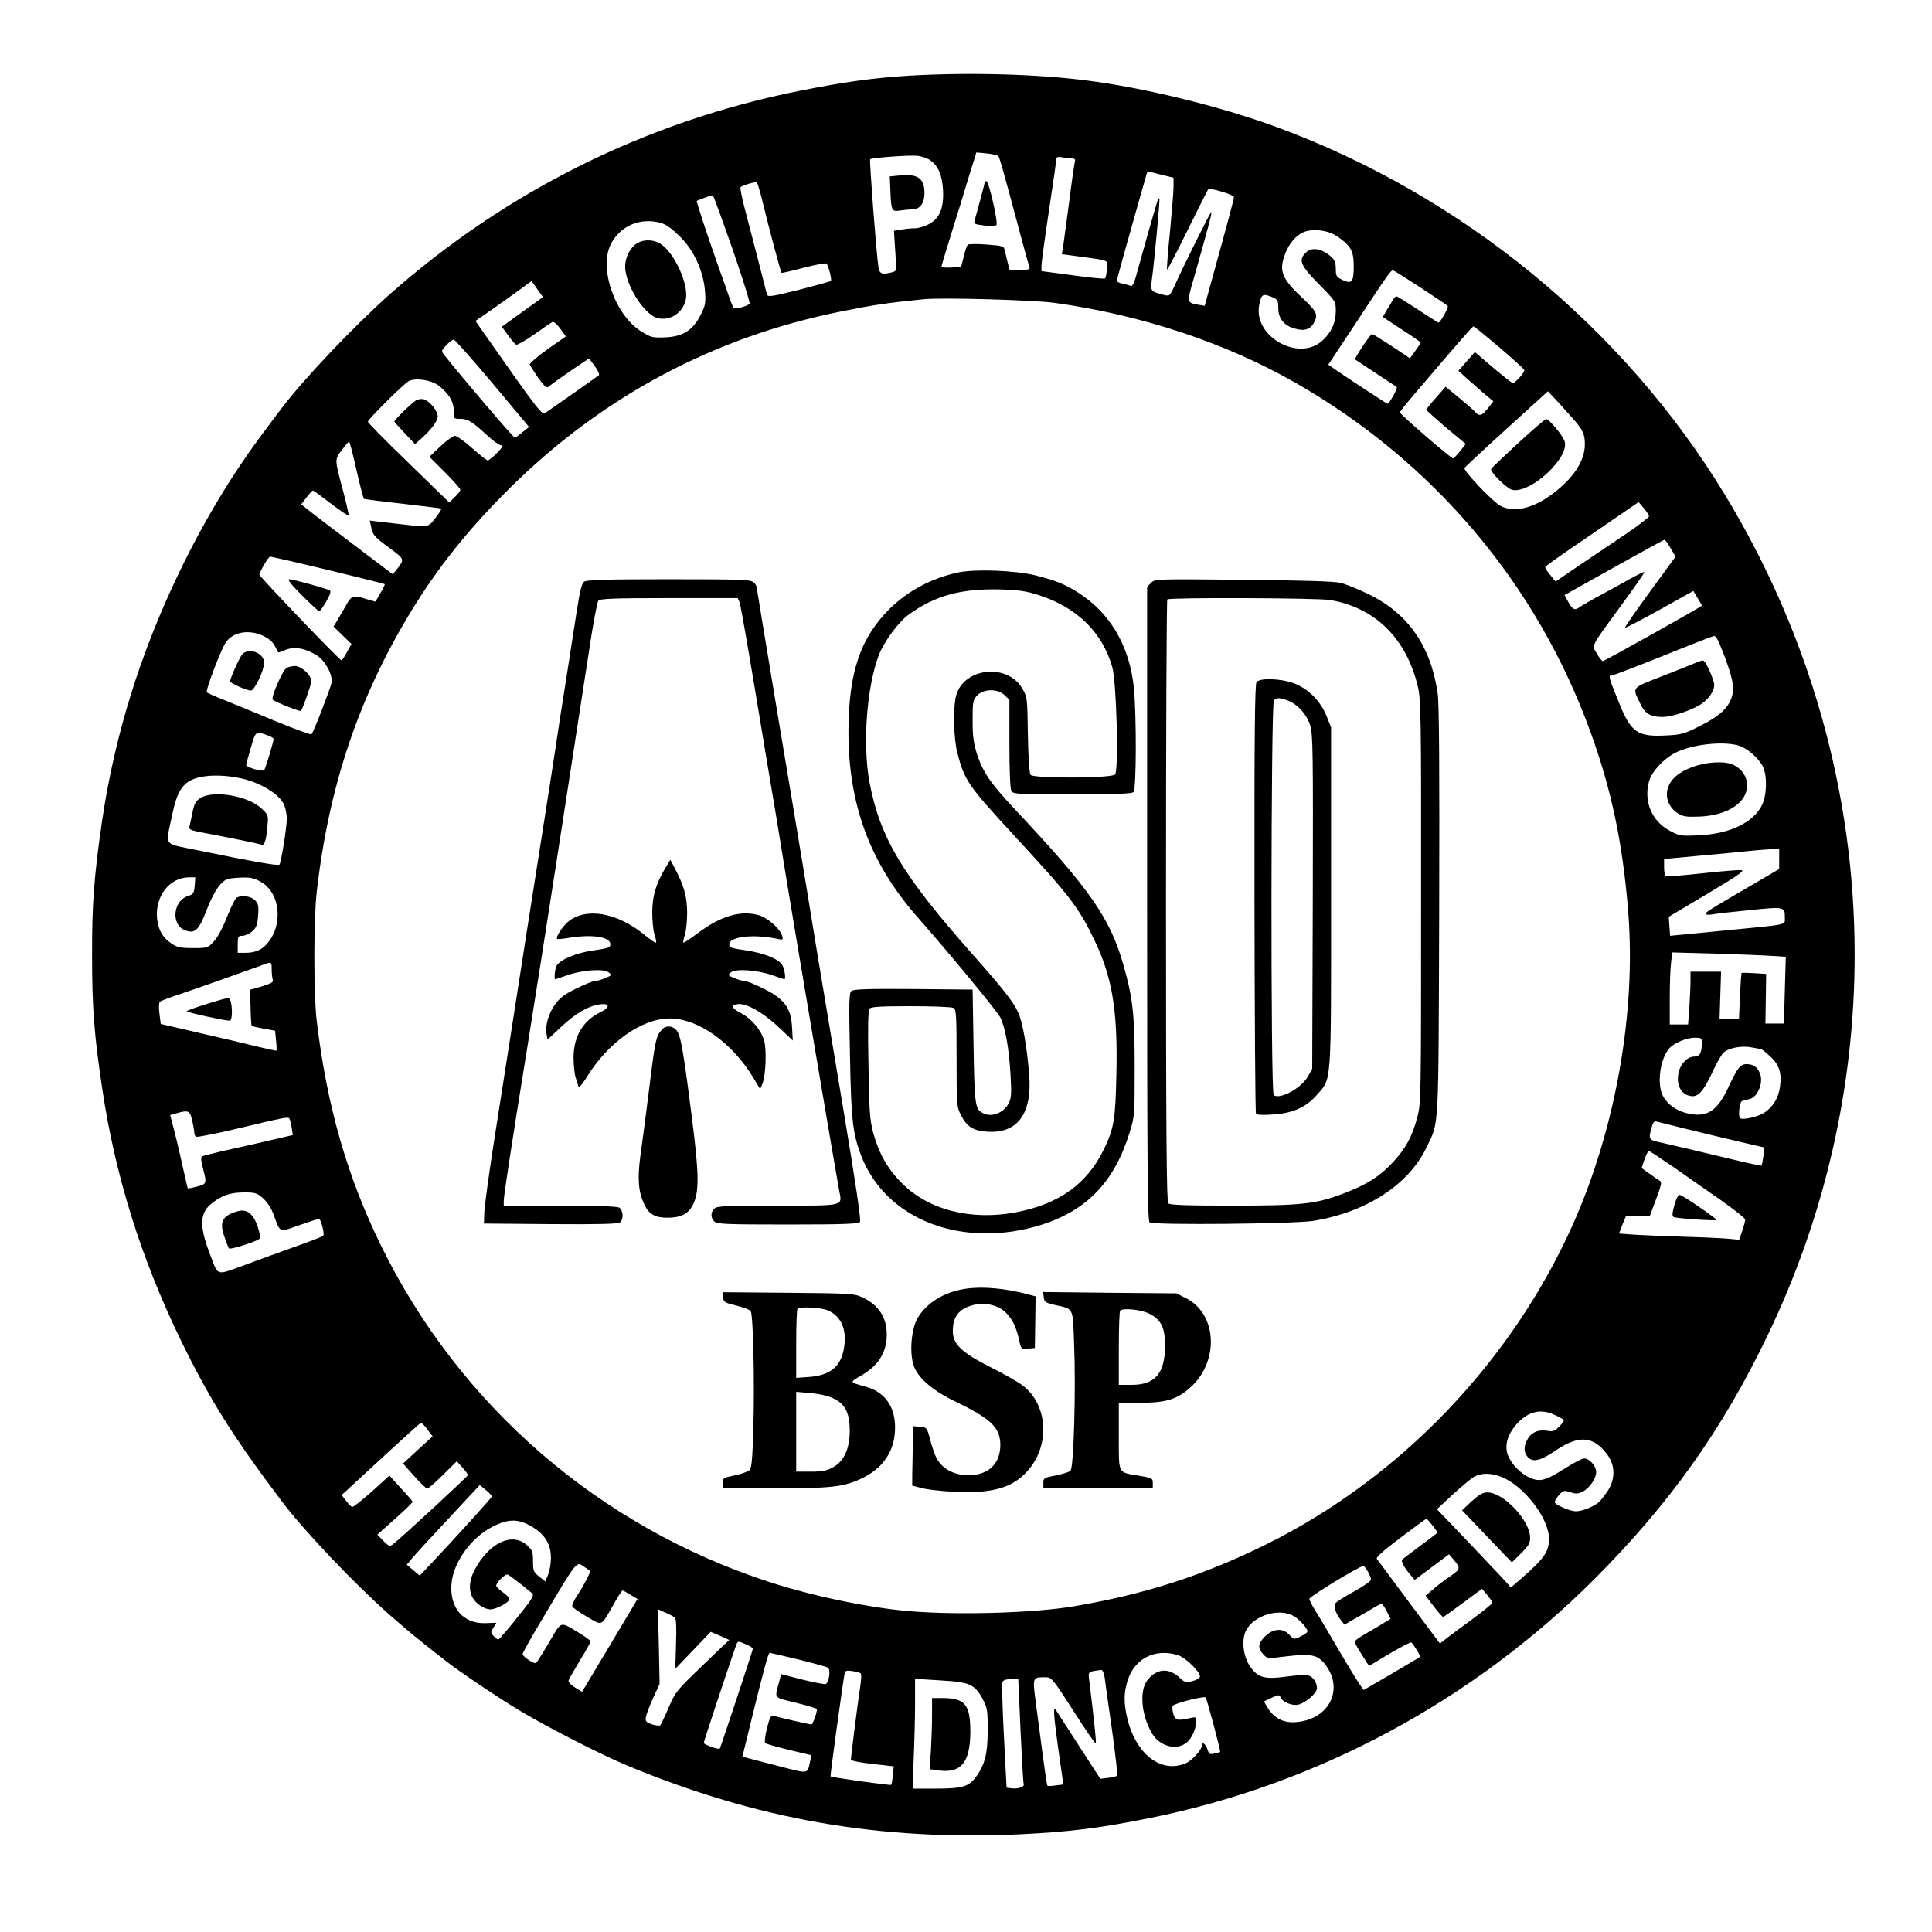 <svg height="1024pt" preserveAspectRatio="xMidYMid meet" viewBox="0 0 1024 1024" width="1024pt" xmlns="http://www.w3.org/2000/svg"><g transform="matrix(.1 0 0 -.1 0 1024)"><path d="m4820 9839c-186-11-351-34-580-80-814-162-1558-532-2180-1084-187-167-453-447-565-596-11-14-54-71-94-125-165-219-316-468-447-739-209-432-346-871-413-1326-42-289-54-440-53-714 0-276 11-419 53-700 69-465 205-901 418-1340 155-317 274-507 536-854 115-153 386-438 570-600 98-86 152-131 300-246 74-58 289-202 395-265 157-93 430-232 565-288 688-286 1338-399 2083-364 265 13 418 32 691 87 884 178 1706 620 2351 1265 397 397 679 792 918 1291 304 630 462 1321 462 2019 0 857-238 1698-689 2440-538 885-1393 1586-2376 1947-296 109-704 209-1010 247-264 34-629 43-935 25zm471-426c7-8 24-67 118-419 22-83 43-159 47-168 5-14-2-16-50-16h-55l-10 38c-5 20-12 49-15 63-5 25-9 26-97 33-51 4-96 3-100-1s-14-33-21-63l-14-55-52-3c-29-2-52 1-52 5s23 80 50 168c28 88 69 222 92 299l43 138 54-5c29-3 57-9 62-14zm-361-22c43-31 63-77 68-155 6-97-18-156-77-185-22-12-55-21-73-21s-50-3-71-7l-39-6 7-107c7-107 7-107-16-113-52-14-68-9-73 26-11 72-49 567-44 573 9 8 208 23 253 18 22-3 51-13 65-23zm752 9c16 0 19-5 14-23-3-13-17-109-30-213-14-104-28-207-31-230l-7-41 88-12c169-23 157-17 151-68-2-24-7-46-10-49s-80 4-171 17l-166 22v29c0 16 18 148 40 294s40 270 40 276 12 8 31 4c17-3 40-6 51-6zm473-86 65-16v-47c0-25-9-134-19-241-11-107-18-197-15-199 2-2 51 92 108 208 58 117 107 215 110 218 9 9 136-29 136-41s-25-106-106-399l-49-178-35 6c-60 11-60 11-24 135 83 294 101 359 93 355-7-5-151-294-195-393-22-49-26-52-51-46-73 18-75 20-69 72 16 121 45 436 41 440-2 3-7-1-9-9-12-36-77-265-102-357-22-84-30-102-43-97-9 4-28 9-43 12-16 3-28 10-28 15 0 9 36 138 111 403 22 77 42 148 45 158 6 21 1 21 79 1zm-2110-156c30-126 93-359 97-364 2-2 55 10 118 27 62 16 117 26 121 22 10-11 29-86 23-92-3-3-79-24-169-47-145-36-165-39-170-25-2 9-23 88-45 176-23 88-55 211-71 273-17 63-27 117-24 120 9 9 78 30 86 25 4-1 19-53 34-115zm-158-251c51-149 90-273 86-277-15-14-77-30-84-23-3 5-12 24-19 43-6 19-36 105-67 190-60 171-113 333-110 335 1 1 20 9 42 17 36 14 41 14 49 1 4-9 51-137 103-286zm-383 151c28-8 60-32 101-73 75-74 125-187 132-293 4-59 1-74-24-122-41-81-94-114-186-118-67-3-76-1-126 30-141 85-229 337-163 465 51 98 158 142 266 111zm3587-73c69-49 84-76 84-155 0-85-9-97-59-74-33 16-36 21-36 59 0 30-6 47-22 62-52 47-105 56-138 23-39-39-27-67 70-166 90-91 90-91 90-143 0-62-25-116-74-159-126-110-364 26-332 191 11 57 19 62 62 45 37-15 39-18 39-61 1-55 29-92 86-108 51-16 85-5 104 32 22 41 14 58-58 126-107 100-126 140-103 216 17 57 49 103 90 129 48 30 142 22 197-17zm441-271c73-48 137-91 141-95 8-6-39-89-49-89-2 0-52 32-110 70-59 39-110 70-113 70s-11-8-17-17c-5-10-20-35-33-55l-22-38 100-66c56-36 101-67 101-70 0-2-13-22-28-43l-29-40-97 65c-54 35-101 64-104 64-8 0-95-131-90-135 2-1 50-33 107-71 58-38 109-72 114-75 7-5-39-89-49-89-4 0-228 147-276 181l-38 26 122 184c205 312 211 320 224 315 6-2 72-44 146-92zm-4684-7 30-42-49-35c-28-19-76-55-109-78l-60-44 33-45c17-25 37-47 43-50 6-2 49 22 95 54 46 33 89 62 96 66s23-9 42-34l30-42-97-68c-53-38-96-75-94-81s22-38 44-70c26-37 45-55 52-50 54 42 217 154 219 151 2-2 16-21 31-42 16-21 24-42 20-46-5-4-67-48-137-97s-136-95-146-102c-19-13-31 2-328 425l-43 62 91 63c49 35 116 82 147 105s58 43 59 43 15-19 31-43zm2740-72c463-64 907-212 1277-423 733-419 1281-1068 1565-1852 112-308 171-591 200-954 42-529-66-1141-289-1646-325-733-917-1353-1631-1706-331-164-645-265-1020-328-210-35-606-47-865-26-219 18-516 80-750 156-899 293-1639 933-2054 1779-182 370-290 750-343 1200-16 141-16 537 1 680 64 558 222 1029 500 1485 141 231 300 431 515 645 492 490 1085 808 1763 944 173 35 247 46 438 65 97 10 585-4 693-19zm2358-235c71-61 131-115 133-121 4-11-47-69-61-69-5 0-52 37-105 82l-96 82-43-49-44-50 38-35c21-19 63-56 92-81l55-46-28-36c-31-40-47-46-68-21-7 9-46 43-85 75l-72 59-51-58c-28-31-51-60-51-64 0-3 47-45 104-94l105-87-31-39c-17-21-33-38-36-38-11 0-282 234-282 244 0 4 24 35 53 69 244 287 331 387 337 387 4 0 65-50 136-110zm-5336-191 194-232-35-28c-19-16-37-29-40-29-8 0-285 325-378 443-12 16-11 21 14 47 16 17 34 30 40 30s98-104 205-231zm-286-12c54-42 81-85 81-134 0-43 0-43 36-43 39 0 63-15 146-92 28-26 60-48 69-48 14 0 8-10-21-40-21-22-44-40-50-40-5 0-43 29-83 65s-81 65-91 65c-9 0-44-25-76-55l-59-56 82-82c45-45 82-87 82-93s-13-23-29-38l-30-29-215 209c-119 115-216 213-216 219 0 12 186 197 215 214 34 20 119 8 159-22zm6023-187c43-51 53-73 53-125 0-86-58-177-168-260-105-80-207-104-280-66-39 21-196 185-190 200 2 5 102 98 223 208l219 199 57-60c31-34 69-77 86-96zm-6458-260c19-83 37-152 40-154s96-14 206-26c110-13 202-24 204-26s-11-24-30-48c-38-51-39-51-169-36-47 5-106 12-132 15l-48 6 7-33c8-43 15-52 101-115 78-58 77-57 33-113l-19-24-214 162c-117 89-226 172-242 185l-29 24 27 36c16 21 31 37 35 37 3 0 47-32 96-70 50-38 91-66 93-61 1 5-12 62-29 127-46 172-46 166-8 218 19 25 36 45 39 46 3 0 21-68 39-150zm6851-246c0-6-51-45-112-87-62-42-174-117-248-167l-135-92-27 33c-16 18-28 37-28 41 0 8 37 34 320 227l175 120 27-32c15-18 28-37 28-43zm114-169 27-45-136-186c-75-102-134-188-132-191 3-2 85 41 183 95l179 100 22-37c13-20 23-38 23-41 0-5-512-292-525-294-4 0-18 17-31 39-28 49-40 25 135 265 66 90 119 166 116 168-2 2-27-10-57-26-29-16-100-56-158-87s-114-63-125-71c-29-21-38-17-62 24l-21 38 261 146c144 80 265 147 269 147 3 1 18-19 32-44zm-7287-75c246-58 468-113 472-116 2-2-8-23-23-48l-26-45-48 14c-70 22-78 20-107-32-15-27-37-63-47-81l-20-33 47-46 48-46-24-43c-13-24-26-44-29-44-10 0-435 444-435 454 0 15 48 96 57 96 3 0 64-14 135-30zm-170-391c27-13 50-33 60-53 8-17 17-32 18-34 1-1 19 5 40 14 46 19 108 7 166-31 45-29 84-104 76-145-7-32-95-261-106-272-3-3-87 27-186 68s-220 91-270 111c-49 19-94 39-99 44-8 7 73 222 100 263 38 57 124 72 201 35zm7717-41c57-139 77-213 71-255-11-72-57-121-168-177-90-46-103-50-186-54-156-8-187 15-255 186-50 123-52 132-35 132 11 0 140 50 404 156 72 29 135 53 141 53 6 1 19-18 28-41zm-7689-488c14-5 25-13 25-17 0-14-43-158-50-165-8-10-95 15-95 27 0 6 11 47 25 93 26 90 24 89 95 62zm7788-51c46-13 109-67 131-113 23-49 21-149-5-203-45-92-170-153-334-160-95-5-103-4-155 24-95 50-139 155-110 261 13 51 77 120 139 152 87 44 248 63 334 39zm-7906-182c94-27 179-84 199-133 8-19 14-51 14-73 0-48-30-233-39-244-7-7-140 16-431 76-190 39-173 16-138 185 25 124 55 172 120 195 66 24 182 21 275-6zm8123-420v-53l-152-89c-226-132-237-139-238-149 0-4 15-6 33-3 17 4 108 14 200 23 187 19 187 19 187-42 0-37 21-33-300-64-113-11-228-22-257-25l-51-5-4 50-3 51 205 122c164 98 200 123 179 125-14 2-109-6-209-17-101-11-187-18-192-15-4 3-8 24-8 48v43l193 18c105 9 224 21 262 25 39 4 89 8 113 9l42 1zm-8398-142c-4-40-7-45-38-55-76-25-88-149-17-179 55-23 76-4 118 105 22 58 51 112 70 133 30 33 38 35 101 39 58 3 76 0 113-20 109-58 125-236 31-336-28-29-61-42-111-42h-39v45c0 41 2 45 24 45 14 0 37 11 52 23 23 20 28 34 32 84 4 52 1 64-17 82-20 20-63 27-94 15-9-3-32-49-53-102-22-56-50-110-70-131-32-35-34-36-111-36-68 0-85 4-115 25-46 31-67 68-75 127-14 119 63 221 167 223h35zm8353-371 80-5-5-177-5-177h-49-49l2 132 2 131-63 4c-35 2-65 3-67 1-2-1-6-57-9-123l-5-120h-51-52l4 125 4 125h-81-81v-48c0-27-3-90-6-140l-7-92h-48-49v138c0 75 3 161 7 190l6 54 221-6c122-4 257-9 301-12zm-7945-73c0-22 3-46 6-55 4-11-9-19-58-34l-63-18 3-94c1-52 4-96 6-97 2-2 30-9 64-15l60-11 5-51c3-28 4-52 2-54-1-2-47 8-101 21-55 14-192 46-306 72l-206 48-7 55c-4 30-3 58 2 62 4 5 49 22 98 38 98 33 375 131 440 155 55 21 55 22 55-22zm7580-388c0-54-11-73-40-73-39 0-78-43-85-95-10-65 22-114 77-115 34 0 63 37 110 140 19 41 44 83 54 92 28 24 95 37 146 27 24-4 46-8 50-9 5 0 26-16 47-36 50-44 65-89 56-159-7-62-36-110-83-142-33-22-112-40-129-30-12 8-3 88 11 92 6 2 24 6 39 10 41 9 73 82 57 130-13 38-35 55-73 55-33 0-49-21-95-120-60-131-116-166-222-140-57 14-103 47-127 93-32 63-14 196 35 251 25 28 91 56 135 56 34 0 37-2 37-27zm-8001-413c6-28 11-57 11-65s4-17 10-20c5-3 103 16 217 43 251 60 271 64 277 53 3-4 8-26 12-47l6-40-134-31c-73-17-179-41-235-53-56-13-106-26-112-29-7-5-6-24 4-61 22-83 21-86-31-99-26-7-48-11-49-9s-12 48-24 103-32 142-45 192l-24 93 32 9c65 19 73 15 85-39zm7916-43c77-19 202-49 279-67l138-32-6-46c-3-25-8-47-10-50-2-2-107 21-233 52-125 30-254 60-285 67-80 17-81 18-67 73 9 35 15 45 28 42 9-2 79-20 156-39zm-69-200c65-46 179-125 252-176 72-51 132-98 132-105s-7-34-16-60l-16-47-52 5c-28 3-134 8-236 11s-222 8-267 11l-82 6 18 47 19 46 63 1 64 1 33 88c26 70 31 90 20 96-7 4-32 21-55 38l-42 30 15 46c9 25 19 45 23 45s61-38 127-83zm-7472-168c21-18 43-52 56-86 37-100 26-95 136-57 54 19 100 34 104 34 11 0 32-82 23-90-4-4-73-31-153-59-80-29-192-69-250-91-170-62-151-67-195 47-61 158-58 225 11 278 54 41 94 54 166 55 61 0 71-3 102-31zm6831-1142c17-7 39-17 50-24 19-11 19-12-9-42-26-27-34-30-68-24-47 7-84-10-104-49-19-36-18-67 3-90 27-30 66-22 148 34 124 84 202 77 275-23 41-58 42-126 2-190-16-24-38-52-48-61-28-24-88-48-121-48s-113 35-113 49c0 5 10 22 23 37 22 25 26 26 60 15 30-10 41-9 67 4 36 19 70 69 70 104 0 30-36 71-63 71-11 0-56-23-100-51-105-67-135-75-189-51-51 22-101 76-118 125-15 48 0 102 44 154 58 67 121 87 191 60zm-5960-83 28-37-79-72-78-72 59-66c33-37 64-67 70-67 5 0 43 33 83 73l73 72 30-33c16-18 29-36 29-40 0-7-364-343-400-369-14-10-22-7-49 21l-31 32 95 85c52 46 94 87 92 90-1 3-29 36-63 72l-60 66-94-85c-52-46-98-83-104-81-5 2-20 16-32 33l-23 30 207 191c114 105 210 192 213 192 4 1 19-15 34-35zm5693-252c119-47 252-219 252-328 0-67-25-104-143-207l-59-51-41 46c-23 25-112 118-196 207l-155 162 83 77c46 42 97 85 114 95 39 21 89 21 145-1zm-5351-104c-2-7-180-204-304-336l-78-83-35 29-34 29 28 34c16 19 103 114 194 211l165 177 33-27c18-15 32-30 31-34zm4986-154c16-19 27-37 25-38-1-2-43-34-93-71-49-37-92-69-93-71-8-6 10-41 37-73l29-35 91 68 91 68 20-23c43-51 43-54-13-93-29-19-70-51-92-70l-39-33 43-57c24-31 46-56 50-56 3 0 51 34 106 75l100 74 27-32c15-18 27-36 27-42 0-5-48-45-107-88s-121-89-138-103l-32-25-163 218c-89 120-166 223-171 230-7 8 31 42 124 112 73 55 135 101 138 101s18-16 33-36zm-4773-6c69-42 100-92 100-166 0-29-7-69-15-88l-15-36-32 26c-30 23-33 30-33 81s-3 59-33 86c-78 70-202 11-277-133-29-55-32-108-9-148 19-32 63-60 93-60 31 0 101 38 101 54 0 7-16 24-35 37s-35 29-35 34c1 20 50 66 63 59 24-15 126-95 131-103 3-4-3-18-12-32-36-53-164-209-171-209-4 0-16 9-25 19-16 18-16 21-1 44l16 26-58-2c-117-4-191 81-180 209 9 113 105 246 219 303 83 42 136 42 208-1zm280-215c14-9 26-17 28-19 5-3-38-85-70-132-16-24-27-49-25-56 3-7 38-32 78-55 84-49 72-55 142 67 22 39 43 72 46 72 4 0 23-10 43-23l37-22-147-246-147-246-39 24c-23 15-36 30-32 38 3 8 30 55 60 105 31 50 56 95 56 100s-26 24-57 43c-109 65-93 70-163-48-34-58-65-107-69-109-10-7-71 34-71 47 0 7 47 91 105 187 192 323 178 305 225 273zm4154-30c17-36 17-37-6-54-13-10-54-35-91-55-37-21-73-44-79-51-12-15 0-52 30-91l18-23 59 34c33 18 76 43 95 55s38 22 42 22 17-18 28-40l20-40-37-23c-21-13-64-38-95-56-32-18-58-37-58-42s17-37 38-69l38-60 108 65c60 35 112 62 116 60 5-3 17-21 29-40l20-35-22-14c-21-13-265-156-279-163-3-2-57 84-119 189-62 106-125 213-141 237-15 25-28 50-28 57 0 12 266 174 286 174 5 0 18-17 28-37zm-3678-235c8-6 10-49 7-141l-4-132 94 98 94 98 49-21 49-22-142-136c-137-132-144-140-179-222-20-47-40-89-44-94-4-4-25-2-45 5-33 12-36 17-31 41 3 16 21 61 39 101l33 72-4 198-5 198 39-18c22-9 44-21 50-25zm3284 5c29-18 69-63 70-79 0-6-16-18-36-27-36-18-36-17-60 8-35 38-86 35-131-10-37-37-38-62-3-98 16-17 24-18 117-6 128 15 164 9 202-37 107-130 32-293-144-311-66-7-117 16-152 69-14 21-24 40-22 41s21 10 42 20c33 15 38 15 44 2 9-26 61-47 94-40 39 9 99 61 99 87 0 29-18 58-43 67-13 5-63 3-116-5-118-16-153-7-195 53-37 53-47 142-22 191 43 82 178 122 256 75zm-2906-148c20-8 36-19 36-24 0-9-171-523-175-529-6-7-85 22-85 30 0 9 149 456 170 514 11 28 8 28 54 9zm276-80c80-20 151-39 158-44 16-10 6-80-12-87-6-2-62 9-124 24l-112 29-9-36c-26-98-36-85 88-116 61-15 111-30 111-34 0-20-22-81-30-81s-170 37-201 46c-13 4-20-10-34-66-10-40-14-75-9-79s62-20 127-36l118-28-7-31c-15-70-5-68-154-30-74 19-151 39-170 44l-35 10 42 172c66 269 95 378 102 378 3 0 71-16 151-35zm2012 23c40-12 118-87 118-114 0-7-17-18-39-24-36-9-41-8-70 19-57 53-121 48-170-15-43-55-32-184 24-280 42-72 134-95 188-47 25 22 47 74 47 108 0 25-2 26-32 19-67-16-81-12-90 25-5 18-6 37-1 41 15 14 165 52 173 43 7-7 81-286 77-289-1-1-15-4-30-8-25-6-29-3-38 24-11 29-29 41-29 18 0-22-53-80-86-94-130-55-264 49-309 238-19 81-19 132 0 196 36 120 144 177 267 140zm-1680-97c4-4 3-33-2-66-11-68-50-374-50-391 0-6 46-16 114-23l113-13-5-47c-2-25-6-48-9-51-4-4-315 39-321 45-3 2 63 481 74 542 4 19 9 21 42 16 20-3 40-9 44-12zm1293-23c3-24 20-149 39-278 18-129 30-238 27-241-3-4-25-9-48-12l-41-5-114 176c-62 96-116 180-120 186-17 26-15-13 10-196l28-196-40-5c-22-3-42-4-44-2-4 4-12 60-61 432-19 148-21 143 54 143 28 0 38-12 145-179 63-99 116-176 118-171 3 8-9 121-34 327-7 56-11 52 63 62 7 0 14-17 18-41zm-713-39c27-14 46-35 65-72 26-48 28-61 28-167 0-125-15-184-63-249-38-51-74-61-213-61h-122l6 167c4 91 7 222 7 290v125l128-8c94-5 137-12 164-25zm267-241c7-150 14-279 17-285 4-15-33-26-67-21l-24 3-14 271c-8 149-11 279-8 288 4 11 18 16 45 16h39z"/><path d="m5220 9276c0-6-46-176-54-204-6-18-1-21 49-27 33-5 61-3 66 2 11 11-40 233-53 233-4 0-8-2-8-4z"/><path d="m4766 9310-50-5 3-70c4-111 7-118 50-111 20 3 48 6 64 6 43 0 67 32 67 88-1 78-36 102-134 92z"/><path d="m3383 8954c-46-23-77-91-68-149 15-101 106-235 170-251 68-17 137 30 150 100 15 76-55 235-126 288-35 27-88 32-126 12z"/><path d="m5079 7206c-140-30-265-96-362-191-156-155-218-334-220-645-2-391 113-703 365-990 181-206 422-498 440-533 26-53 46-162 54-304 6-100 4-124-10-151-26-51-91-76-136-52-42 22-45 43-50 355l-5 300-314 3c-235 2-317-1-328-10-13-10-14-58-8-338 6-339 14-414 57-529 129-347 542-505 963-371 238 77 382 228 462 487 27 86 27 93 27 348 0 280-10 368-61 545-70 244-177 398-567 813-136 145-175 202-207 298-19 60-24 95-24 181 0 99 2 108 24 132 34 36 111 37 146 1l25-24v-231c0-140 4-239 10-251 10-18 24-19 323-19 230 0 316 3 325 12 15 15 16 404 2 550-22 224-127 402-300 510-68 43-120 63-224 89-107 26-316 34-407 15zm426-120c203-65 338-198 390-381 23-78 35-546 15-570-17-20-431-22-448-2-6 7-12 93-14 212-3 199-3 200-31 248-79 133-308 108-349-38-17-61-14-229 6-305 38-147 57-174 306-444 291-315 338-376 422-552 94-196 123-374 115-711-5-238-13-286-69-400-88-179-237-285-461-328-240-46-466 12-607 154-76 76-122 158-152 268-18 68-21 114-25 361-4 200-2 286 6 296 9 10 57 13 219 13 114 0 215-4 225-9 15-8 17-31 17-266 0-248 1-260 23-302 31-61 64-83 137-88 162-12 241 94 225 300-12 151-35 282-59 333-26 56-78 123-245 311-369 417-486 613-542 905-38 200-16 506 49 677 28 72 103 174 159 215 138 100 276 138 483 133 101-3 140-9 205-30z"/><path d="m3096 7157c-12-9-22-47-37-142-11-72-38-242-59-380-22-137-47-297-55-355-9-58-33-217-55-355-65-410-137-872-184-1175-25-157-65-418-91-581-25-163-47-323-48-355l-2-59 354-3c253-2 358 1 367 9 21 17 17 66-5 79-12 6-131 10-315 10h-296v26c0 25 41 297 125 814 86 536 216 1377 326 2094 21 142 44 265 50 272 9 11 81 14 375 14h364l10-22c5-13 43-230 85-483s92-554 112-670c19-115 43-262 53-325 29-179 260-1546 278-1641 16-83 33-79-328-79-276 0-321-2-334-16-20-20-20-48 0-68 13-14 63-16 388-16 287 0 376 3 384 13 7 8-22 202-93 627-128 762-157 940-200 1205-19 116-84 506-145 869-60 362-110 662-110 666 0 5-7 16-16 24-14 14-68 16-448 16-334 0-436-3-450-13z"/><path d="m6101 7151-21-21v-1679c0-1392 2-1680 13-1690 19-15 764-8 867 8 283 46 509 193 603 394 65 135 61 65 65 1247 2 762 0 1098-8 1155-36 250-157 424-365 525-55 27-122 54-150 61-34 8-199 13-517 16-462 5-467 4-487-16zm947-91c239-39 406-203 467-459 16-68 18-153 17-1140 0-1040 0-1068-20-1143-28-105-62-166-131-240-70-75-141-119-261-164-147-56-222-64-589-64-241 0-330 3-339 12s-12 379-12 1603c0 876 3 1595 7 1598 11 11 792 8 861-3z"/><path d="m6660 6625c-9-11-12-268-11-1146 1-622 4-1136 8-1142 3-6 39-8 90-4 103 6 175 38 232 103 80 91 76 36 76 1049v900l-24 60c-32 80-97 145-174 174-70 25-178 29-197 6zm161-96c53-18 105-74 123-133 15-46 16-142 14-936l-3-885-23-41c-36-62-145-122-181-99-17 10-15 2077 1 2093 15 15 26 15 69 1z"/><path d="m3525 5637c-50-86-67-146-68-232 0-44 5-97 12-118s11-41 8-43c-3-3-31 16-62 42-147 119-311 146-405 68-30-26-66-82-57-90 2-3 33 0 68 6 121 19 214 4 214-35 0-17-11-21-87-32-94-13-180-49-198-82-9-18-14-71-7-71 2 0 30 9 63 21 80 28 192 36 219 16 19-15 19-16-17-31-21-9-46-16-57-16-10 0-54-18-98-40-60-29-87-50-111-83-35-49-54-116-45-159l5-28 73 68c78 73 144 111 206 119 50 7 54-16 6-39-96-46-147-129-147-244 0-39 5-86 11-105s13-40 15-48c3-8 20 12 42 47 113 186 293 314 442 314 150 0 330-128 442-313l37-62 12 29c18 45 23 178 9 229-16 56-65 115-124 146-49 25-54 42-17 47 48 7 141-47 234-137l59-56-4 70c-5 102-40 150-149 204-45 23-90 41-100 41-11 0-36 7-57 16-36 15-36 16-17 31 27 20 139 12 219-16 33-12 61-21 63-21 10 0 1 58-12 77-23 33-98 62-193 76-76 11-87 15-87 32 0 41 132 56 259 28 26-5 28-4 21 18-11 38-78 96-126 109-96 26-202-6-322-97-39-29-72-51-75-49-2 3 1 21 8 41 6 19 12 73 12 118-1 86-16 141-66 236l-23 44z"/><path d="m3508 4783c-32-38-35-49-73-358-14-110-32-251-41-312-16-122-11-190 22-259 23-49 57-68 118-68 72-1 113 19 138 67 35 70 34 161-6 472-45 355-59 430-81 455s-57 26-77 3z"/><path d="m5116 3409c-112-17-205-74-253-156-31-54-43-170-23-242 18-67 94-136 215-195 198-96 246-141 247-234 0-93-54-152-147-160-87-7-158 27-192 91-9 18-24 61-33 97-17 64-18 65-54 68l-36 3-2-100c-1-56-2-127-3-158v-57l50-13c28-8 104-16 171-20 203-10 312 21 392 113 119 134 106 349-27 450-24 19-100 62-168 96-155 78-203 123-203 193 0 64 23 103 73 126 48 21 99 24 148 8 66-22 109-82 130-179 11-51 11-51 47-48l37 3 2 137 2 137-37 10c-124 33-246 44-336 30z"/><path d="m3832 3364c3-25 9-29 71-44 38-10 72-22 76-29 13-21 21-380 14-611-5-183-9-222-22-233-9-8-44-20-78-27-59-12-63-15-63-40v-28h268c302-1 369 6 465 50 117 54 180 147 181 268 2 114-55 194-158 221-84 23-84 22-24 57 92 51 138 124 138 218 0 92-43 158-130 198-42 20-64 21-393 24l-348 3zm555-69c68-29 101-97 88-189-14-106-70-155-185-164l-70-5v180c0 99 3 183 7 186 12 13 124 7 160-8zm33-468c61-30 84-78 84-173-1-94-31-159-89-191-32-18-56-23-117-23h-78v211 212l78-7c47-4 94-15 122-29z"/><path d="m5532 3364c3-25 9-29 61-41 99-22 93-9 100-206 10-244-2-655-19-672-7-7-42-18-78-25-63-12-66-14-66-40v-28l290-1h290v28c0 26-3 27-71 39-117 20-109 5-109 210v177h112c139 0 196 18 267 81 155 139 142 391-24 474l-50 25-353 3-353 4zm558-86c65-33 85-74 85-173-1-144-53-205-176-205h-69v193c0 107 3 197 7 200 15 16 110 6 153-15z"/><path d="m2205 8118c-21-12-115-104-115-112 0-2 25-30 55-62l55-58 22 20c57 48 97 100 98 126 0 31-43 83-75 92-11 3-29 0-40-6z"/><path d="m8045 7890c-76-70-141-132-142-136-5-16 83-103 111-110 98-24 315 179 277 262-15 35-83 114-96 113-5 0-73-58-150-129z"/><path d="m1600 7085c47-47 88-85 92-85s21 24 37 52c22 38 27 54 18 59-20 11-195 59-214 59-12 0 10-28 67-85z"/><path d="m1283 6771c-15-19-63-125-63-142 0-10 87-49 110-49 19 0 70 108 70 147 0 53-83 83-117 44z"/><path d="m1519 6700c-22-13-85-159-73-169 11-11 145-64 149-59 10 12 55 141 55 158 0 32-53 80-87 80-15 0-35-5-44-10z"/><path d="m8995 6730c-11-5-91-37-178-71-176-69-166-58-123-149 24-52 54-70 116-70 56 0 170 40 216 75 42 32 67 78 58 108-16 54-47 117-58 116-6 0-20-4-31-9z"/><path d="m8971 6175c-74-27-117-65-132-115-14-48 8-102 53-130 28-18 45-21 119-18 146 7 249 74 249 165 0 46-26 85-70 108s-144 18-219-10z"/><path d="m1063 6011c-26-17-33-29-43-78-6-32-14-66-16-75-4-13 6-18 48-27 156-29 323-63 333-68 17-6 25 19 32 94 6 62 6 63-31 98-71 67-253 98-323 56z"/><path d="m1103 4921c-62-19-113-37-113-41 0-6 201-50 228-50 13 0 15 68 4 105-7 20-9 20-119-14z"/><path d="m8875 3854c-12-42-13-59-5-64 13-8 221-22 228-16 4 5-168 123-192 132-10 4-19-11-31-52z"/><path d="m1259 3820c-81-23-98-56-69-137 11-31 21-58 24-60 8-8 158 41 163 53 3 8-2 35-11 62-24 70-57 96-107 82z"/><path d="m7800 2283-51-48 132-138 132-138 48 47c40 40 49 54 49 84 0 90-141 240-226 240-25 0-44-11-84-47z"/><path d="m4940 1148c0-51-3-136-6-189l-7-96 51-7c117-15 164 44 165 204 0 146-28 180-149 180h-54z"/></g></svg>
